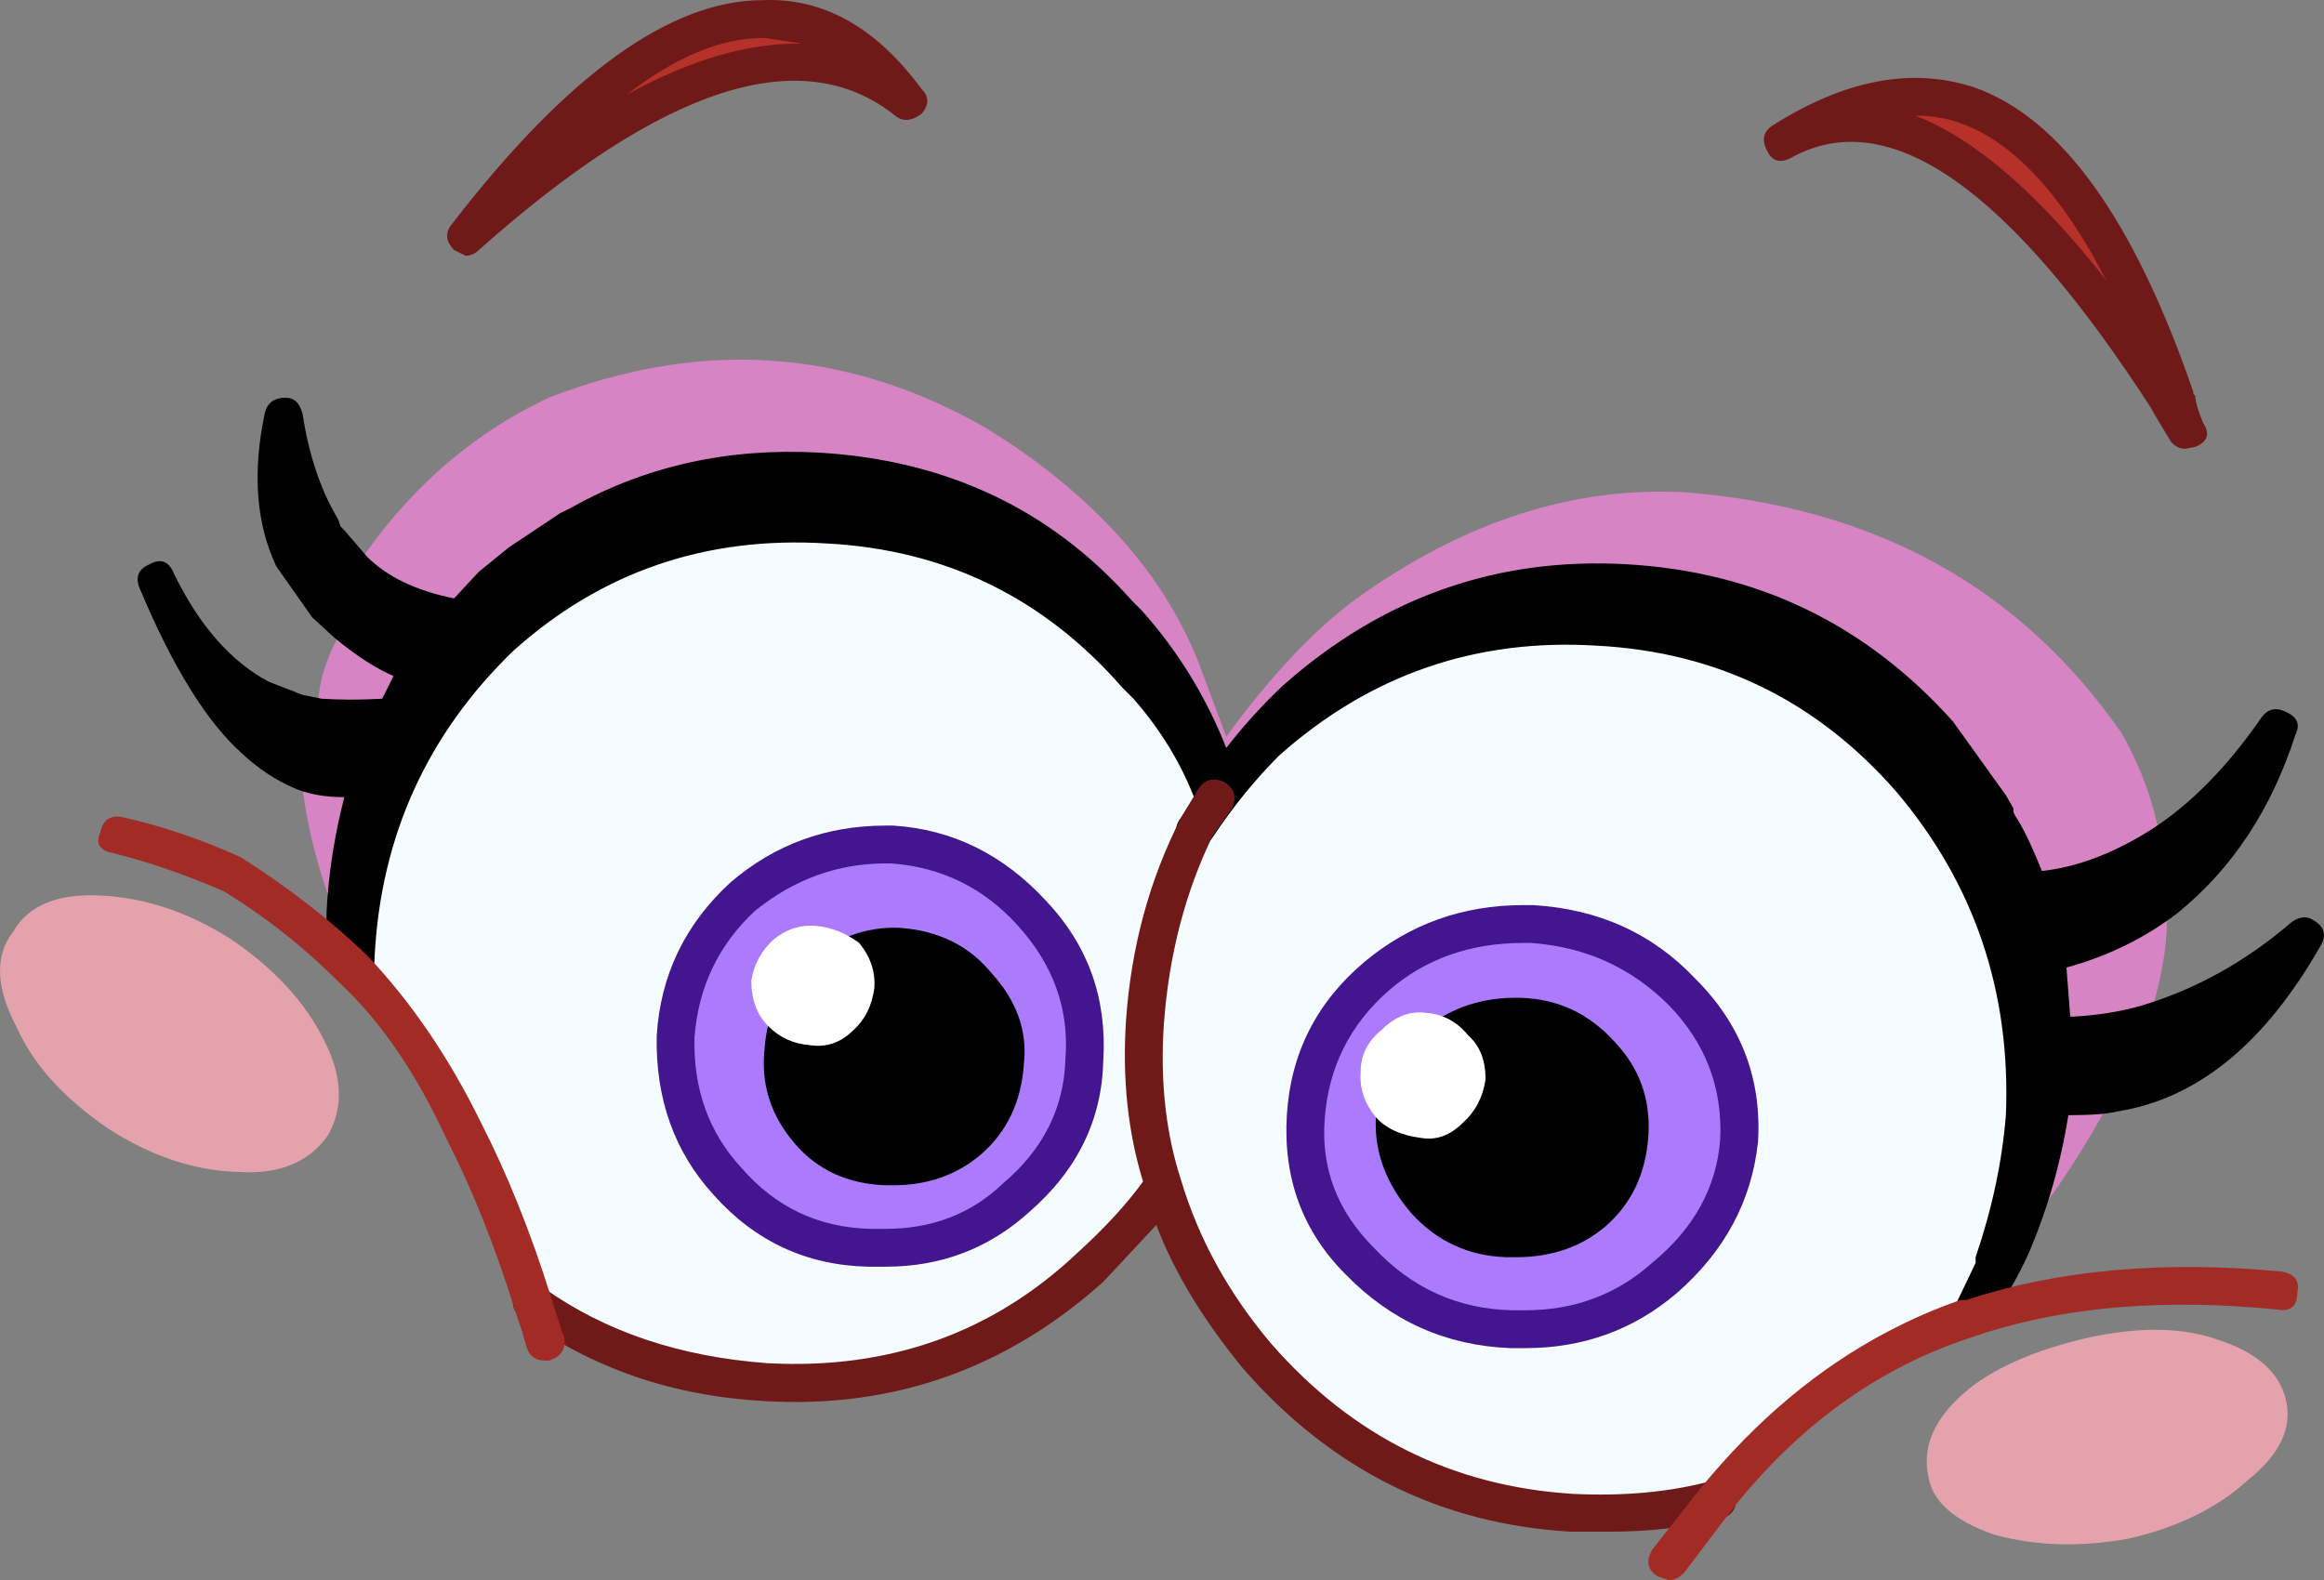 <?xml version="1.0" encoding="iso-8859-1"?>
<!-- Generator: Adobe Illustrator 18.1.1, SVG Export Plug-In . SVG Version: 6.00 Build 0)  -->
<svg version="1.1" xmlns="http://www.w3.org/2000/svg" xmlns:xlink="http://www.w3.org/1999/xlink" x="0px" y="0px"
	 viewBox="0 0 76.745 52.193" style="enable-background:new 0 0 76.745 52.193;" xml:space="preserve">
<rect x="0" y="0" width="76.745" height="52.193" fill="#808080" stroke="none"/>
<g id="Layer_20">
	<g transform="matrix( 1, 0, 0, 1, 648.6,182.45) ">
		
		<g transform="matrix( 1.25, 0, 0, 1.25, -501.4,-296.55) ">
			<g>
				<g id="emojieyesSymbol_6_0_Layer0_1_MEMBER_0_FILL">
					<path style="fill:#D784C5;" d="M-61.017,118.347c0.333-1.101,0.5-1.984,0.5-2.651v-0.7c-0.867,0.7-1.933,1.201-3.2,1.501
						c0.133,0.634,0.2,1.351,0.2,2.151C-62.384,118.581-61.55,118.481-61.017,118.347z"/>
				</g>
			</g>
		</g>
		<g transform="matrix( 1.25, 0, 0, 1.25, -501.4,-296.55) ">
			<g>
				<g id="emojieyesSymbol_6_0_Layer0_1_MEMBER_1_FILL">
					<path style="fill:#D784C5;" d="M-62.167,120.648l0.3-0.45c-0.533,0.1-1.1,0.117-1.7,0.05c-0.133,1.201-0.483,2.518-1.05,3.952
						C-63.783,123.266-62.967,122.082-62.167,120.648z"/>
				</g>
			</g>
		</g>
		<g transform="matrix( 1.25, 0, 0, 1.25, -501.4,-296.55) ">
			<g>
				<g id="emojieyesSymbol_6_0_Layer0_1_MEMBER_2_FILL">
					<path style="fill:#F5FCFF;" d="M-67.316,111.894c-2.133-2.535-4.866-3.885-8.199-4.052c-3.366-0.2-6.299,0.817-8.799,3.051
						c-0.633,0.634-1.25,1.384-1.85,2.251c-0.733,1.434-1.183,3.152-1.35,5.153c-0.1,1.567,0.067,3.001,0.5,4.302
						c0.433,1.634,1.266,3.135,2.5,4.502c2.233,2.568,4.999,3.952,8.299,4.152c1.533,0.067,2.8-0.05,3.799-0.35
						c1.9-2.301,4.099-3.885,6.599-4.752h0.05l0.1-0.1v-0.05l0.6-1.251v-0.1c0.433-1.267,0.7-2.551,0.8-3.852
						C-64.1,117.297-65.116,114.328-67.316,111.894z"/>
				</g>
			</g>
		</g>
		<g transform="matrix( 1.25, 0, 0, 1.25, -501.4,-296.55) ">
			<g>
				<g id="emojieyesSymbol_6_0_Layer0_1_MEMBER_3_FILL">
					<path style="fill:#D784C5;" d="M-108.61,107.742c-0.533,0.834-0.783,1.651-0.75,2.451c0.6,0.1,1.283,0.1,2.05,0
						c0.167-0.434,0.4-0.85,0.7-1.251C-107.377,108.609-108.043,108.209-108.61,107.742z"/>
				</g>
			</g>
		</g>
		<g transform="matrix( 1.25, 0, 0, 1.25, -501.4,-296.55) ">
			<g>
				<g id="emojieyesSymbol_6_0_Layer0_1_MEMBER_4_FILL">
					<path style="fill:#D784C5;" d="M-65.066,112.844l0.1,0.2c0.267,0.434,0.533,1.034,0.8,1.801c1.3-0.1,2.466-0.517,3.499-1.251
						c-0.167-1.034-0.517-2.018-1.05-2.951c-2.666-3.835-6.499-5.953-11.498-6.353c-2.966-0.167-5.866,0.767-8.699,2.801
						c-1.1,0.8-2.25,2.018-3.449,3.652l-0.75-2.001c-0.867-2.168-2.5-4.069-4.899-5.703l-0.7-0.45
						c-3.666-2.101-7.516-2.368-11.548-0.8c-2.066,0.967-3.783,2.485-5.149,4.552c0.733,0.667,1.683,1.101,2.85,1.301
						c0.2-0.267,0.467-0.55,0.8-0.85c0.067-0.067,0.333-0.3,0.8-0.7l1.15-0.75l0.2-0.1l0.1-0.1c2-1.067,4.116-1.534,6.349-1.401
						c3.2,0.2,5.849,1.451,7.949,3.752l0.25,0.25c0.833,0.934,1.516,2.034,2.05,3.302l0.15,0.3l0.3,0.8
						c0.533-0.934,1.166-1.734,1.9-2.401c2.533-2.234,5.449-3.252,8.749-3.051c3.299,0.167,6.049,1.501,8.249,4.002l1.35,1.801
						l0.15,0.3V112.844z"/>
				</g>
			</g>
		</g>
		<g transform="matrix( 1.25, 0, 0, 1.25, -501.4,-296.55) ">
			<g>
				<g id="emojieyesSymbol_6_0_Layer0_1_MEMBER_5_FILL">
					<path style="fill:#D784C5;" d="M-109.81,111.644c0.1,1.367,0.5,2.885,1.2,4.552c-0.067-0.333-0.067-0.684,0-1.051
						c0.033-1.134,0.25-2.251,0.65-3.352C-108.693,111.894-109.31,111.844-109.81,111.644z"/>
				</g>
			</g>
		</g>
		<g transform="matrix( 1.25, 0, 0, 1.25, -501.4,-296.55) ">
			<g>
				<g id="emojieyesSymbol_6_0_Layer0_1_MEMBER_6_FILL">
					<path d="M-67.316,111.894c2.2,2.435,3.216,5.403,3.05,8.904c-0.1,1.301-0.367,2.585-0.8,3.852v0.1l-0.6,1.251
						c0.367-0.534,0.717-1.134,1.05-1.801c0.567-1.434,0.917-2.751,1.05-3.952c0.6,0.067,1.166,0.05,1.7-0.05
						c1.9-0.333,3.566-1.718,4.999-4.152c-1.366,1.101-2.75,1.868-4.149,2.301c-0.533,0.133-1.366,0.233-2.5,0.3
						c0-0.8-0.067-1.517-0.2-2.151c1.267-0.3,2.333-0.8,3.2-1.501c1.266-1.034,2.25-2.518,2.95-4.452
						c-0.9,1.301-1.933,2.318-3.1,3.051c-1.033,0.734-2.2,1.151-3.499,1.251c-0.267-0.767-0.533-1.367-0.8-1.801l-0.1-0.2v-0.05
						l-0.15-0.3l-1.35-1.801c-2.2-2.501-4.949-3.835-8.249-4.002c-3.299-0.2-6.216,0.817-8.749,3.051
						c-0.733,0.667-1.366,1.467-1.9,2.401l-0.3-0.8l-0.15-0.3c-0.533-1.267-1.216-2.368-2.05-3.302l-0.25-0.25
						c-2.1-2.301-4.749-3.552-7.949-3.752c-2.233-0.133-4.349,0.333-6.349,1.401l-0.1,0.1l-0.2,0.1l-1.15,0.75
						c-0.467,0.4-0.733,0.634-0.8,0.7c-0.333,0.3-0.6,0.584-0.8,0.85c-1.167-0.2-2.116-0.634-2.85-1.301l-0.45-0.45l-0.45-0.7
						c-0.5-0.867-0.817-1.834-0.95-2.901c-0.3,1.534-0.2,2.785,0.3,3.752l0.25,0.5l0.35,0.45l0.75,0.75
						c0.567,0.467,1.233,0.867,2,1.201c-0.3,0.4-0.533,0.817-0.7,1.251c-0.767,0.1-1.45,0.1-2.05,0l-0.5-0.05l-1-0.4
						c-1.166-0.6-2.083-1.634-2.75-3.102c0.833,2.001,1.7,3.402,2.6,4.202c0.567,0.434,0.966,0.7,1.2,0.8
						c0.5,0.2,1.117,0.25,1.85,0.15c-0.4,1.101-0.617,2.218-0.65,3.352c-0.067,0.367-0.067,0.717,0,1.051v0.5l0.2,0.25l0.05-0.45
						c0.2-3.368,1.466-6.153,3.799-8.354c2.466-2.201,5.349-3.202,8.649-3.001c3.266,0.167,5.982,1.484,8.149,3.952l0.3,0.3
						c0.7,0.8,1.3,1.801,1.8,3.001l-0.5,0.75c0.6-0.867,1.217-1.617,1.85-2.251c2.5-2.234,5.433-3.252,8.799-3.051
						C-72.182,108.009-69.449,109.359-67.316,111.894z"/>
				</g>
			</g>
		</g>
		<g transform="matrix( 1.25, 0, 0, 1.25, -501.4,-296.55) ">
			<g>
				<g id="emojieyesSymbol_6_0_Layer0_1_MEMBER_7_FILL">
					<path style="fill:#F5FCFF;" d="M-104.56,108.142c-2.333,2.201-3.599,4.986-3.799,8.354l-0.05,0.45
						c1.067,1.034,2.033,2.435,2.9,4.202c0.7,1.434,1.3,2.951,1.8,4.552c1.733,1.234,3.799,1.934,6.199,2.101
						c3.366,0.167,6.216-0.85,8.549-3.051c0.8-0.734,1.45-1.451,1.95-2.151c-0.433-1.301-0.6-2.735-0.5-4.302
						c0.167-2.001,0.617-3.718,1.35-5.153l0.5-0.75c-0.5-1.201-1.1-2.201-1.8-3.001l-0.3-0.3c-2.166-2.468-4.883-3.785-8.149-3.952
						C-99.211,104.941-102.094,105.941-104.56,108.142z"/>
				</g>
			</g>
		</g>
		<g transform="matrix( 1.25, 0, 0, 1.25, -501.4,-296.55) ">
			<g>
				<g id="emojieyesSymbol_6_0_Layer0_1_MEMBER_8_FILL">
					<path style="fill:#B63129;" d="M-93.762,93.935c-3-3.802-6.899-2.601-11.698,3.602
						C-100.361,93.001-96.462,91.801-93.762,93.935z"/>
				</g>
			</g>
		</g>
		<g transform="matrix( 1.25, 0, 0, 1.25, -501.4,-296.55) ">
			<g>
				<g id="emojieyesSymbol_6_0_Layer0_1_MEMBER_9_FILL">
					<path style="fill:#B63129;" d="M-60.267,101.789c-2.5-7.37-5.966-9.621-10.398-6.753c2.866-1.567,6.249,0.684,10.148,6.753
						l0.1,0.15L-60.267,101.789z"/>
				</g>
			</g>
		</g>
		<g transform="matrix( 1.25, 0, 0, 1.25, -501.4,-296.55) ">
			<g>
				<g id="emojieyesSymbol_6_0_Layer0_1_MEMBER_10_FILL">
					<path d="M-64.517,112.844l-0.05-0.1v-0.1l-0.2-0.35l-1.4-1.951c-2.3-2.568-5.166-3.952-8.599-4.152
						c-3.433-0.2-6.466,0.867-9.099,3.202c-0.533,0.5-1.033,1.051-1.5,1.651l-0.1-0.25c-0.533-1.267-1.25-2.401-2.15-3.402
						l-0.25-0.25c-2.133-2.401-4.883-3.702-8.249-3.902c-2.4-0.133-4.583,0.35-6.549,1.451l-0.3,0.15l-1.35,0.9l-0.8,0.65l-0.65,0.7
						c-1-0.2-1.766-0.567-2.3-1.101l-0.6-0.7l-0.1-0.1l-0.05-0.15l-0.05-0.1c-0.433-0.734-0.733-1.634-0.9-2.701
						c-0.067-0.3-0.217-0.45-0.45-0.45c-0.3,0-0.483,0.133-0.55,0.4c-0.333,1.567-0.233,2.918,0.3,4.052l0.95,1.351l0.6,0.55
						c0.567,0.467,1.083,0.8,1.55,1l-0.3,0.6c-0.567,0.033-1.1,0.033-1.6,0l-0.5-0.1l-0.9-0.35c-1-0.534-1.833-1.484-2.5-2.851
						c-0.133-0.333-0.35-0.417-0.65-0.25c-0.3,0.133-0.383,0.35-0.25,0.65c0.867,2.068,1.766,3.518,2.7,4.352
						c0.433,0.4,0.883,0.7,1.35,0.9c0.367,0.167,0.817,0.25,1.35,0.25c-0.233,0.9-0.383,1.801-0.45,2.701
						c-0.033,0.434-0.033,0.85,0,1.251c0.067,0.167,0.15,0.283,0.25,0.35l-0.05,0.1l0.95,0.35c0.067-0.167,0.1-0.35,0.1-0.55
						c0.167-3.168,1.383-5.853,3.649-8.054c2.333-2.101,5.099-3.051,8.299-2.851c3.133,0.167,5.732,1.434,7.799,3.802l0.3,0.3
						c0.7,0.8,1.233,1.667,1.6,2.601l-0.35,0.55c-0.2,0.267-0.15,0.484,0.15,0.65c0.3,0.167,0.533,0.117,0.7-0.15
						c0.533-0.8,1.116-1.517,1.75-2.151c2.4-2.134,5.199-3.102,8.399-2.901c3.166,0.167,5.799,1.451,7.899,3.852
						c2.066,2.435,3.033,5.286,2.9,8.554c-0.1,1.234-0.367,2.485-0.8,3.752v0.15l-0.55,1.151c-0.133,0.267-0.067,0.467,0.2,0.6
						l0.25,0.1c0.167,0,0.3-0.083,0.4-0.25c0.433-0.567,0.8-1.184,1.1-1.851c0.5-1.167,0.85-2.385,1.05-3.652
						c0.6,0,1.033-0.033,1.3-0.1c2.1-0.333,3.883-1.784,5.349-4.352c0.167-0.267,0.133-0.484-0.1-0.65
						c-0.2-0.167-0.417-0.167-0.65,0c-1.2,1.034-2.516,1.768-3.949,2.201c-0.567,0.167-1.2,0.267-1.9,0.3l-0.1-1.301
						c1.1-0.3,2.083-0.784,2.95-1.451c1.433-1.167,2.466-2.735,3.1-4.702c0.133-0.267,0.05-0.467-0.25-0.6
						c-0.267-0.133-0.483-0.083-0.65,0.15c-0.9,1.301-1.866,2.284-2.9,2.951c-1,0.634-1.966,1-2.9,1.101
						C-64.083,113.628-64.317,113.145-64.517,112.844 M-76.415,107.342c-0.8,0-1.4,0.033-1.8,0.1c1.1-0.267,2.216-0.35,3.349-0.25
						c3.166,0.167,5.799,1.434,7.899,3.802l1.3,1.701l0.1,0.2l0.05,0.05l0.05,0.15l0.1,0.2c0.167,0.333,0.417,0.917,0.75,1.751
						c0.1,0.2,0.267,0.3,0.5,0.3c1.266-0.1,2.516-0.534,3.749-1.301l0.45-0.35c-0.167,0.233-0.467,0.534-0.9,0.9
						c-0.9,0.667-1.9,1.134-3,1.401c-0.267,0.067-0.4,0.25-0.4,0.55c-0.5-1.834-1.4-3.502-2.7-5.002
						c-2.3-2.635-5.149-4.035-8.549-4.202H-76.415 M-63.817,119.097l0.3,0.05c1.067-0.067,1.933-0.183,2.6-0.35
						c0.667-0.167,1.3-0.417,1.9-0.75c-0.9,0.9-1.883,1.451-2.95,1.651c-0.6,0.067-1.116,0.083-1.55,0.05h-0.25L-63.817,119.097
						 M-109.56,105.791h0.05l0.3,0.45l0.45,0.45c0.767,0.734,1.8,1.201,3.1,1.401c0.2,0.067,0.35,0.017,0.45-0.15l1.5-1.401
						l1.5-0.95c1.833-1.034,3.849-1.484,6.049-1.351c2.3,0.167,4.299,0.867,5.999,2.101c-1.766-1.034-3.666-1.601-5.699-1.701
						c-3.499-0.2-6.499,0.85-8.999,3.152c-0.567,0.534-1,1.001-1.3,1.401c0.033-0.133,0.033-0.267,0-0.4c0-0.1-0.083-0.2-0.25-0.3
						c-0.7-0.3-1.316-0.667-1.85-1.101l-0.75-0.75l-0.5-0.8L-109.56,105.791 M-107.96,111.294h-0.1c-0.6,0.1-1.117,0.067-1.55-0.1
						c-0.267-0.1-0.617-0.35-1.05-0.75l-0.2-0.15c0.2,0.067,0.483,0.167,0.85,0.3l0.6,0.1c0.633,0.1,1.35,0.1,2.15,0h0.05l-0.4,0.7
						L-107.96,111.294z"/>
				</g>
			</g>
		</g>
		<g transform="matrix( 1.25, 0, 0, 1.25, -501.4,-296.55) ">
			<g>
				<g id="emojieyesSymbol_6_0_Layer0_1_MEMBER_11_FILL">
					<path style="fill:#6F1A19;" d="M-65.616,93.585c-1.633-0.534-3.4-0.2-5.299,1c-0.267,0.167-0.317,0.4-0.15,0.7
						c0.133,0.267,0.35,0.317,0.65,0.15c2.566-1.401,5.732,0.817,9.499,6.653l0.05,0.1l0.45,0.75c0.1,0.133,0.233,0.2,0.4,0.2
						l0.25-0.05c0.333-0.133,0.4-0.35,0.2-0.65c-0.133-0.333-0.2-0.567-0.2-0.7l-0.05-0.05v-0.05
						C-61.384,97.07-63.317,94.385-65.616,93.585 M-67.166,94.335c0.433,0,0.833,0.067,1.2,0.2c1.4,0.5,2.683,1.884,3.849,4.152
						C-63.917,96.386-65.6,94.936-67.166,94.335z"/>
				</g>
			</g>
		</g>
		<g transform="matrix( 1.25, 0, 0, 1.25, -501.4,-296.55) ">
			<g>
				<g id="emojieyesSymbol_6_0_Layer0_1_MEMBER_12_FILL">
					<path style="fill:#6F1A19;" d="M-71.915,130.753c-0.1-0.3-0.3-0.417-0.6-0.35c-1.1,0.3-2.333,0.417-3.699,0.35
						c-3.166-0.2-5.816-1.517-7.949-3.952c-1.133-1.334-1.933-2.785-2.4-4.352c-0.4-1.234-0.55-2.601-0.45-4.102
						c0.133-1.834,0.567-3.502,1.3-5.002l0.5-0.7c0.133-0.3,0.067-0.534-0.2-0.7c-0.3-0.133-0.533-0.067-0.7,0.2l-0.45,0.75
						c-0.833,1.634-1.316,3.418-1.45,5.353c-0.1,1.534,0.05,2.951,0.45,4.252c-0.433,0.6-1.017,1.234-1.75,1.901
						c-2.233,2.101-4.949,3.068-8.149,2.901c-2.333-0.167-4.316-0.834-5.949-2.001c-0.267-0.2-0.5-0.167-0.7,0.1
						c-0.167,0.3-0.117,0.534,0.15,0.7c1.833,1.334,3.966,2.068,6.399,2.201c3.4,0.2,6.382-0.85,8.949-3.152l1.4-1.501
						c0.467,1.234,1.233,2.501,2.3,3.802c2.333,2.668,5.216,4.102,8.649,4.302h1c1.1,0,2.1-0.117,3-0.35
						C-71.965,131.303-71.849,131.087-71.915,130.753z"/>
				</g>
			</g>
		</g>
		<g transform="matrix( 1.25, 0, 0, 1.25, -501.4,-296.55) ">
			<g>
				<g id="emojieyesSymbol_6_0_Layer0_1_MEMBER_13_FILL">
					<path style="fill:#6F1A19;" d="M-94.112,94.335c0.2,0.167,0.433,0.15,0.7-0.05c0.2-0.233,0.2-0.45,0-0.65
						c-1.2-1.634-2.6-2.418-4.199-2.351c-2.433,0-5.166,1.968-8.199,5.903c-0.2,0.233-0.183,0.467,0.05,0.7l0.3,0.15
						c0.133,0,0.25-0.05,0.35-0.15C-100.244,93.552-96.578,92.368-94.112,94.335 M-97.611,92.284h0.05l1,0.15
						c-1.4-0.033-2.95,0.417-4.649,1.351C-99.911,92.785-98.711,92.284-97.611,92.284z"/>
				</g>
			</g>
		</g>
		<g transform="matrix( 1.25, 0, 0, 1.25, -1412.65,1422.8) ">
			<g>
				<g id="emojieyesSymbol_6_0_Layer0_1_MEMBER_14_FILL">
					<path style="fill:#A22B26;" d="M625.639-1248.249h0.1c0.333-0.1,0.467-0.317,0.4-0.65l-0.05-0.1l-0.3-0.95
						c-0.533-1.701-1.15-3.235-1.85-4.602c-0.833-1.701-1.833-3.168-3-4.402c-0.967-0.934-2.083-1.801-3.349-2.601
						c-1.033-0.467-2.066-0.817-3.1-1.051c-0.333-0.067-0.533,0.067-0.6,0.4c-0.133,0.3-0.017,0.484,0.35,0.55
						c0.933,0.234,1.9,0.567,2.9,1c1.1,0.667,2.133,1.484,3.099,2.451c1.067,1,2,2.368,2.8,4.102c0.667,1.301,1.267,2.801,1.8,4.502
						c0.025,0.076,0.092,0.276,0.2,0.6c0.026,0.104,0.06,0.221,0.1,0.35C625.206-1248.382,625.373-1248.249,625.639-1248.249
						 M671.932-1250.049c0.067-0.3-0.067-0.484-0.4-0.55c-3.133-0.3-5.916-0.05-8.349,0.75h-0.15
						c-0.673,0.233-1.323,0.517-1.95,0.85c-1.809,0.955-3.442,2.323-4.899,4.102l-1.3,1.651c-0.167,0.3-0.117,0.534,0.15,0.7
						l0.3,0.1c0.133,0,0.267-0.067,0.4-0.2l1.25-1.651c1.766-2.234,3.866-3.752,6.299-4.552l0.15-0.05
						c0.102-0.034,0.202-0.068,0.3-0.1c2.203-0.687,4.752-0.887,7.649-0.6C671.749-1249.532,671.932-1249.683,671.932-1250.049z"/>
				</g>
			</g>
		</g>
		<g transform="matrix( 1.25, 0, 0, 1.25, -501.4,-296.55) ">
			<g>
				<g id="emojieyesSymbol_6_0_Layer0_1_MEMBER_15_FILL">
					<path style="fill:#E4A3AC;" d="M-111.659,116.096c-1.1-0.7-2.233-1.084-3.399-1.151c-1.167-0.067-1.95,0.25-2.35,0.95
						c-0.5,0.634-0.467,1.484,0.1,2.551c0.433,0.967,1.233,1.851,2.4,2.651c1.133,0.734,2.283,1.117,3.449,1.151
						c1.066,0.067,1.85-0.25,2.35-0.95c0.433-0.734,0.4-1.584-0.1-2.551C-109.71,117.747-110.526,116.863-111.659,116.096z"/>
				</g>
			</g>
		</g>
		<g transform="matrix( 1.25, 0, 0, 1.25, -1412.65,1422.8) ">
			<g>
				<g id="emojieyesSymbol_6_0_Layer0_1_MEMBER_16_FILL">
					<path style="fill:#E4A3AC;" d="M667.483-1243.546c1.3-0.3,2.35-0.817,3.15-1.551c0.833-0.667,1.166-1.367,1-2.101
						c-0.167-0.734-0.766-1.267-1.8-1.601c-0.933-0.334-2.083-0.35-3.45-0.05c-1.433,0.334-2.516,0.817-3.25,1.451
						c-0.8,0.7-1.116,1.434-0.95,2.201c0.1,0.667,0.683,1.184,1.75,1.551C665.033-1243.346,666.217-1243.313,667.483-1243.546z"/>
				</g>
			</g>
		</g>
		<g transform="matrix( 1.25, 0, 0, 1.25, -501.4,-296.55) ">
			<g>
				<g id="emojieyesSymbol_6_0_Layer0_1_MEMBER_17_FILL">
					<path style="fill:#AC7BFD;" d="M-94.162,113.595c-1.533-0.067-2.85,0.4-3.949,1.401c-1.1,1.001-1.7,2.218-1.8,3.652
						c-0.033,1.534,0.417,2.818,1.35,3.852c1,1.134,2.266,1.717,3.799,1.751c1.466,0.1,2.75-0.35,3.849-1.351
						c1.166-0.934,1.766-2.134,1.8-3.602c0.1-1.434-0.35-2.735-1.35-3.902C-91.496,114.295-92.729,113.695-94.162,113.595z"/>
				</g>
			</g>
		</g>
		<g transform="matrix( 1.25, 0, 0, 1.25, -501.4,-296.55) ">
			<g>
				<g id="emojieyesSymbol_6_0_Layer0_1_MEMBER_18_FILL">
					<path style="fill:#43158E;" d="M-94.162,113.095h-0.2c-1.566,0-2.933,0.5-4.099,1.501c-1.2,1.101-1.85,2.451-1.95,4.052
						c-0.033,1.667,0.467,3.068,1.5,4.202c1.1,1.234,2.466,1.868,4.099,1.901h0.45c1.466,0,2.733-0.484,3.799-1.451
						c1.266-1.101,1.916-2.435,1.95-4.002c0.1-1.634-0.4-3.035-1.5-4.202C-91.246,113.862-92.596,113.195-94.162,113.095
						 M-94.362,114.095h0.15c1.333,0.1,2.45,0.65,3.349,1.651c0.933,1.034,1.35,2.201,1.25,3.502
						c-0.033,1.301-0.583,2.401-1.65,3.302c-0.833,0.8-1.866,1.201-3.1,1.201h-0.4c-1.366-0.033-2.5-0.567-3.4-1.601
						c-0.867-0.934-1.283-2.084-1.25-3.452c0.1-1.334,0.633-2.451,1.6-3.352C-96.778,114.512-95.628,114.095-94.362,114.095z"/>
				</g>
			</g>
		</g>
		<g transform="matrix( 1.25, 0, 0, 1.25, -501.4,-296.55) ">
			<g>
				<g id="emojieyesSymbol_6_0_Layer0_1_MEMBER_19_FILL">
					<path d="M-94.362,122.099c0.867,0.067,1.6-0.167,2.2-0.7c0.6-0.5,0.933-1.167,1-2.001c0-0.867-0.267-1.567-0.8-2.101
						c-0.5-0.6-1.183-0.934-2.05-1c-0.733-0.033-1.45,0.217-2.15,0.75c-0.6,0.567-0.9,1.234-0.9,2.001
						c-0.067,0.834,0.167,1.534,0.7,2.101C-95.928,121.715-95.262,122.032-94.362,122.099z"/>
				</g>
			</g>
		</g>
		<g transform="matrix( 1.25, 0, 0, 1.25, -501.4,-296.55) ">
			<g>
				<g id="emojieyesSymbol_6_0_Layer0_1_MEMBER_20_FILL">
					<path d="M-94.012,115.796c-0.867-0.033-1.683,0.267-2.45,0.9c-0.667,0.6-1.033,1.367-1.1,2.301
						c-0.1,0.934,0.167,1.768,0.8,2.501c0.6,0.7,1.4,1.067,2.4,1.101h0.2c0.9,0,1.666-0.267,2.3-0.8c0.7-0.6,1.083-1.401,1.15-2.401
						c0.1-0.867-0.183-1.667-0.85-2.401C-92.162,116.263-92.979,115.863-94.012,115.796 M-94.212,116.796h0.15
						c0.7,0.033,1.283,0.317,1.75,0.85c0.433,0.467,0.65,1.034,0.65,1.701c-0.033,0.667-0.317,1.234-0.85,1.701
						c-0.533,0.4-1.133,0.584-1.8,0.55c-0.7,0-1.266-0.25-1.7-0.75c-0.4-0.5-0.6-1.084-0.6-1.751c0.067-0.7,0.333-1.251,0.8-1.651
						C-95.345,117.013-94.812,116.796-94.212,116.796z"/>
				</g>
			</g>
		</g>
		<g transform="matrix( 1.25, 0, 0, 1.25, -501.4,-296.55) ">
			<g>
				<g id="emojieyesSymbol_6_0_Layer0_1_MEMBER_21_FILL">
					<path style="fill:#FFFFFF;" d="M-96.362,118.897c0.433,0.067,0.817-0.067,1.15-0.4c0.3-0.267,0.483-0.634,0.55-1.101
						c0.033-0.434-0.1-0.834-0.4-1.201c-0.367-0.267-0.75-0.417-1.15-0.45s-0.767,0.083-1.1,0.35c-0.333,0.3-0.533,0.667-0.6,1.101
						c0,0.5,0.15,0.9,0.45,1.201C-97.162,118.697-96.795,118.864-96.362,118.897z"/>
				</g>
			</g>
		</g>
		<g transform="matrix( 1.25, 0, 0, 1.25, -501.4,-296.55) ">
			<g>
				<g id="emojieyesSymbol_6_0_Layer0_1_MEMBER_22_FILL">
					<path style="fill:#AC7BFD;" d="M-77.265,115.696c-1.566-0.033-2.933,0.417-4.099,1.351c-1.166,0.967-1.8,2.218-1.9,3.752
						c-0.1,1.434,0.367,2.701,1.4,3.802c1.1,1.167,2.45,1.768,4.049,1.801c1.566,0.1,2.916-0.35,4.049-1.351
						c1.2-1.034,1.85-2.251,1.95-3.652c0.067-1.534-0.433-2.835-1.5-3.902C-74.348,116.396-75.665,115.796-77.265,115.696z"/>
				</g>
			</g>
		</g>
		<g transform="matrix( 1.25, 0, 0, 1.25, -501.4,-296.55) ">
			<g>
				<g id="emojieyesSymbol_6_0_Layer0_1_MEMBER_23_FILL">
					<path style="fill:#43158E;" d="M-77.265,115.196h-0.25c-1.6,0-3,0.5-4.199,1.501c-1.267,1.067-1.95,2.418-2.05,4.052
						c-0.1,1.667,0.417,3.068,1.55,4.202c1.2,1.234,2.65,1.884,4.349,1.951h0.4c1.533,0,2.866-0.484,3.999-1.451
						c1.266-1.101,1.983-2.435,2.15-4.002c0.1-1.667-0.45-3.102-1.65-4.302C-74.098,115.946-75.532,115.296-77.265,115.196
						 M-77.515,116.196h0.2c1.433,0.1,2.65,0.65,3.649,1.651c0.967,1,1.416,2.184,1.35,3.552c-0.1,1.267-0.7,2.351-1.8,3.252
						c-0.933,0.834-2.05,1.251-3.349,1.251h-0.35c-1.433-0.033-2.65-0.584-3.649-1.651c-0.967-0.967-1.4-2.101-1.3-3.402
						c0.1-1.367,0.667-2.501,1.7-3.402C-80.097,116.613-78.914,116.196-77.515,116.196z"/>
				</g>
			</g>
		</g>
		<g transform="matrix( 1.25, 0, 0, 1.25, -501.4,-296.55) ">
			<g>
				<g id="emojieyesSymbol_6_0_Layer0_1_MEMBER_24_FILL">
					<path d="M-79.864,118.847c-0.667,0.6-1.017,1.284-1.05,2.051c-0.033,0.767,0.233,1.467,0.8,2.101c0.567,0.634,1.3,0.967,2.2,1
						c0.833,0.067,1.566-0.167,2.2-0.7c0.6-0.5,0.933-1.184,1-2.051c0.067-0.8-0.183-1.501-0.75-2.101
						c-0.567-0.6-1.283-0.934-2.15-1C-78.481,118.114-79.231,118.347-79.864,118.847z"/>
				</g>
			</g>
		</g>
		<g transform="matrix( 1.25, 0, 0, 1.25, -501.4,-296.55) ">
			<g>
				<g id="emojieyesSymbol_6_0_Layer0_1_MEMBER_25_FILL">
					<path d="M-80.164,118.497c-0.767,0.634-1.183,1.417-1.25,2.351c-0.033,0.9,0.283,1.734,0.95,2.501
						c0.667,0.734,1.5,1.117,2.5,1.151h0.25c0.933,0,1.716-0.267,2.35-0.8c0.7-0.6,1.083-1.401,1.15-2.401
						c0.067-0.967-0.233-1.801-0.9-2.501c-0.667-0.734-1.483-1.117-2.45-1.151C-78.564,117.613-79.431,117.897-80.164,118.497
						 M-80.414,120.898c0.067-0.634,0.367-1.184,0.9-1.651c0.467-0.4,1.033-0.6,1.7-0.6h0.2c0.733,0.067,1.316,0.35,1.75,0.85
						c0.467,0.467,0.683,1.051,0.65,1.751c-0.067,0.734-0.333,1.284-0.8,1.651c-0.533,0.434-1.167,0.634-1.9,0.6
						c-0.767-0.067-1.366-0.334-1.8-0.8C-80.214,122.132-80.447,121.532-80.414,120.898z"/>
				</g>
			</g>
		</g>
		<g transform="matrix( 1.25, 0, 0, 1.25, -501.4,-296.55) ">
			<g>
				<g id="emojieyesSymbol_6_0_Layer0_1_MEMBER_26_FILL">
					<path style="fill:#FFFFFF;" d="M-80.214,121.349c0.4,0.067,0.767-0.067,1.1-0.4c0.333-0.3,0.533-0.684,0.6-1.151
						c0-0.5-0.15-0.884-0.45-1.151c-0.3-0.367-0.667-0.567-1.1-0.6c-0.433-0.067-0.833,0.083-1.2,0.45
						c-0.367,0.3-0.55,0.667-0.55,1.101c-0.033,0.434,0.1,0.834,0.4,1.201C-81.147,121.098-80.747,121.282-80.214,121.349z"/>
				</g>
			</g>
		</g>
	</g>
</g>
<g id="Layer_1">
</g>
</svg>

